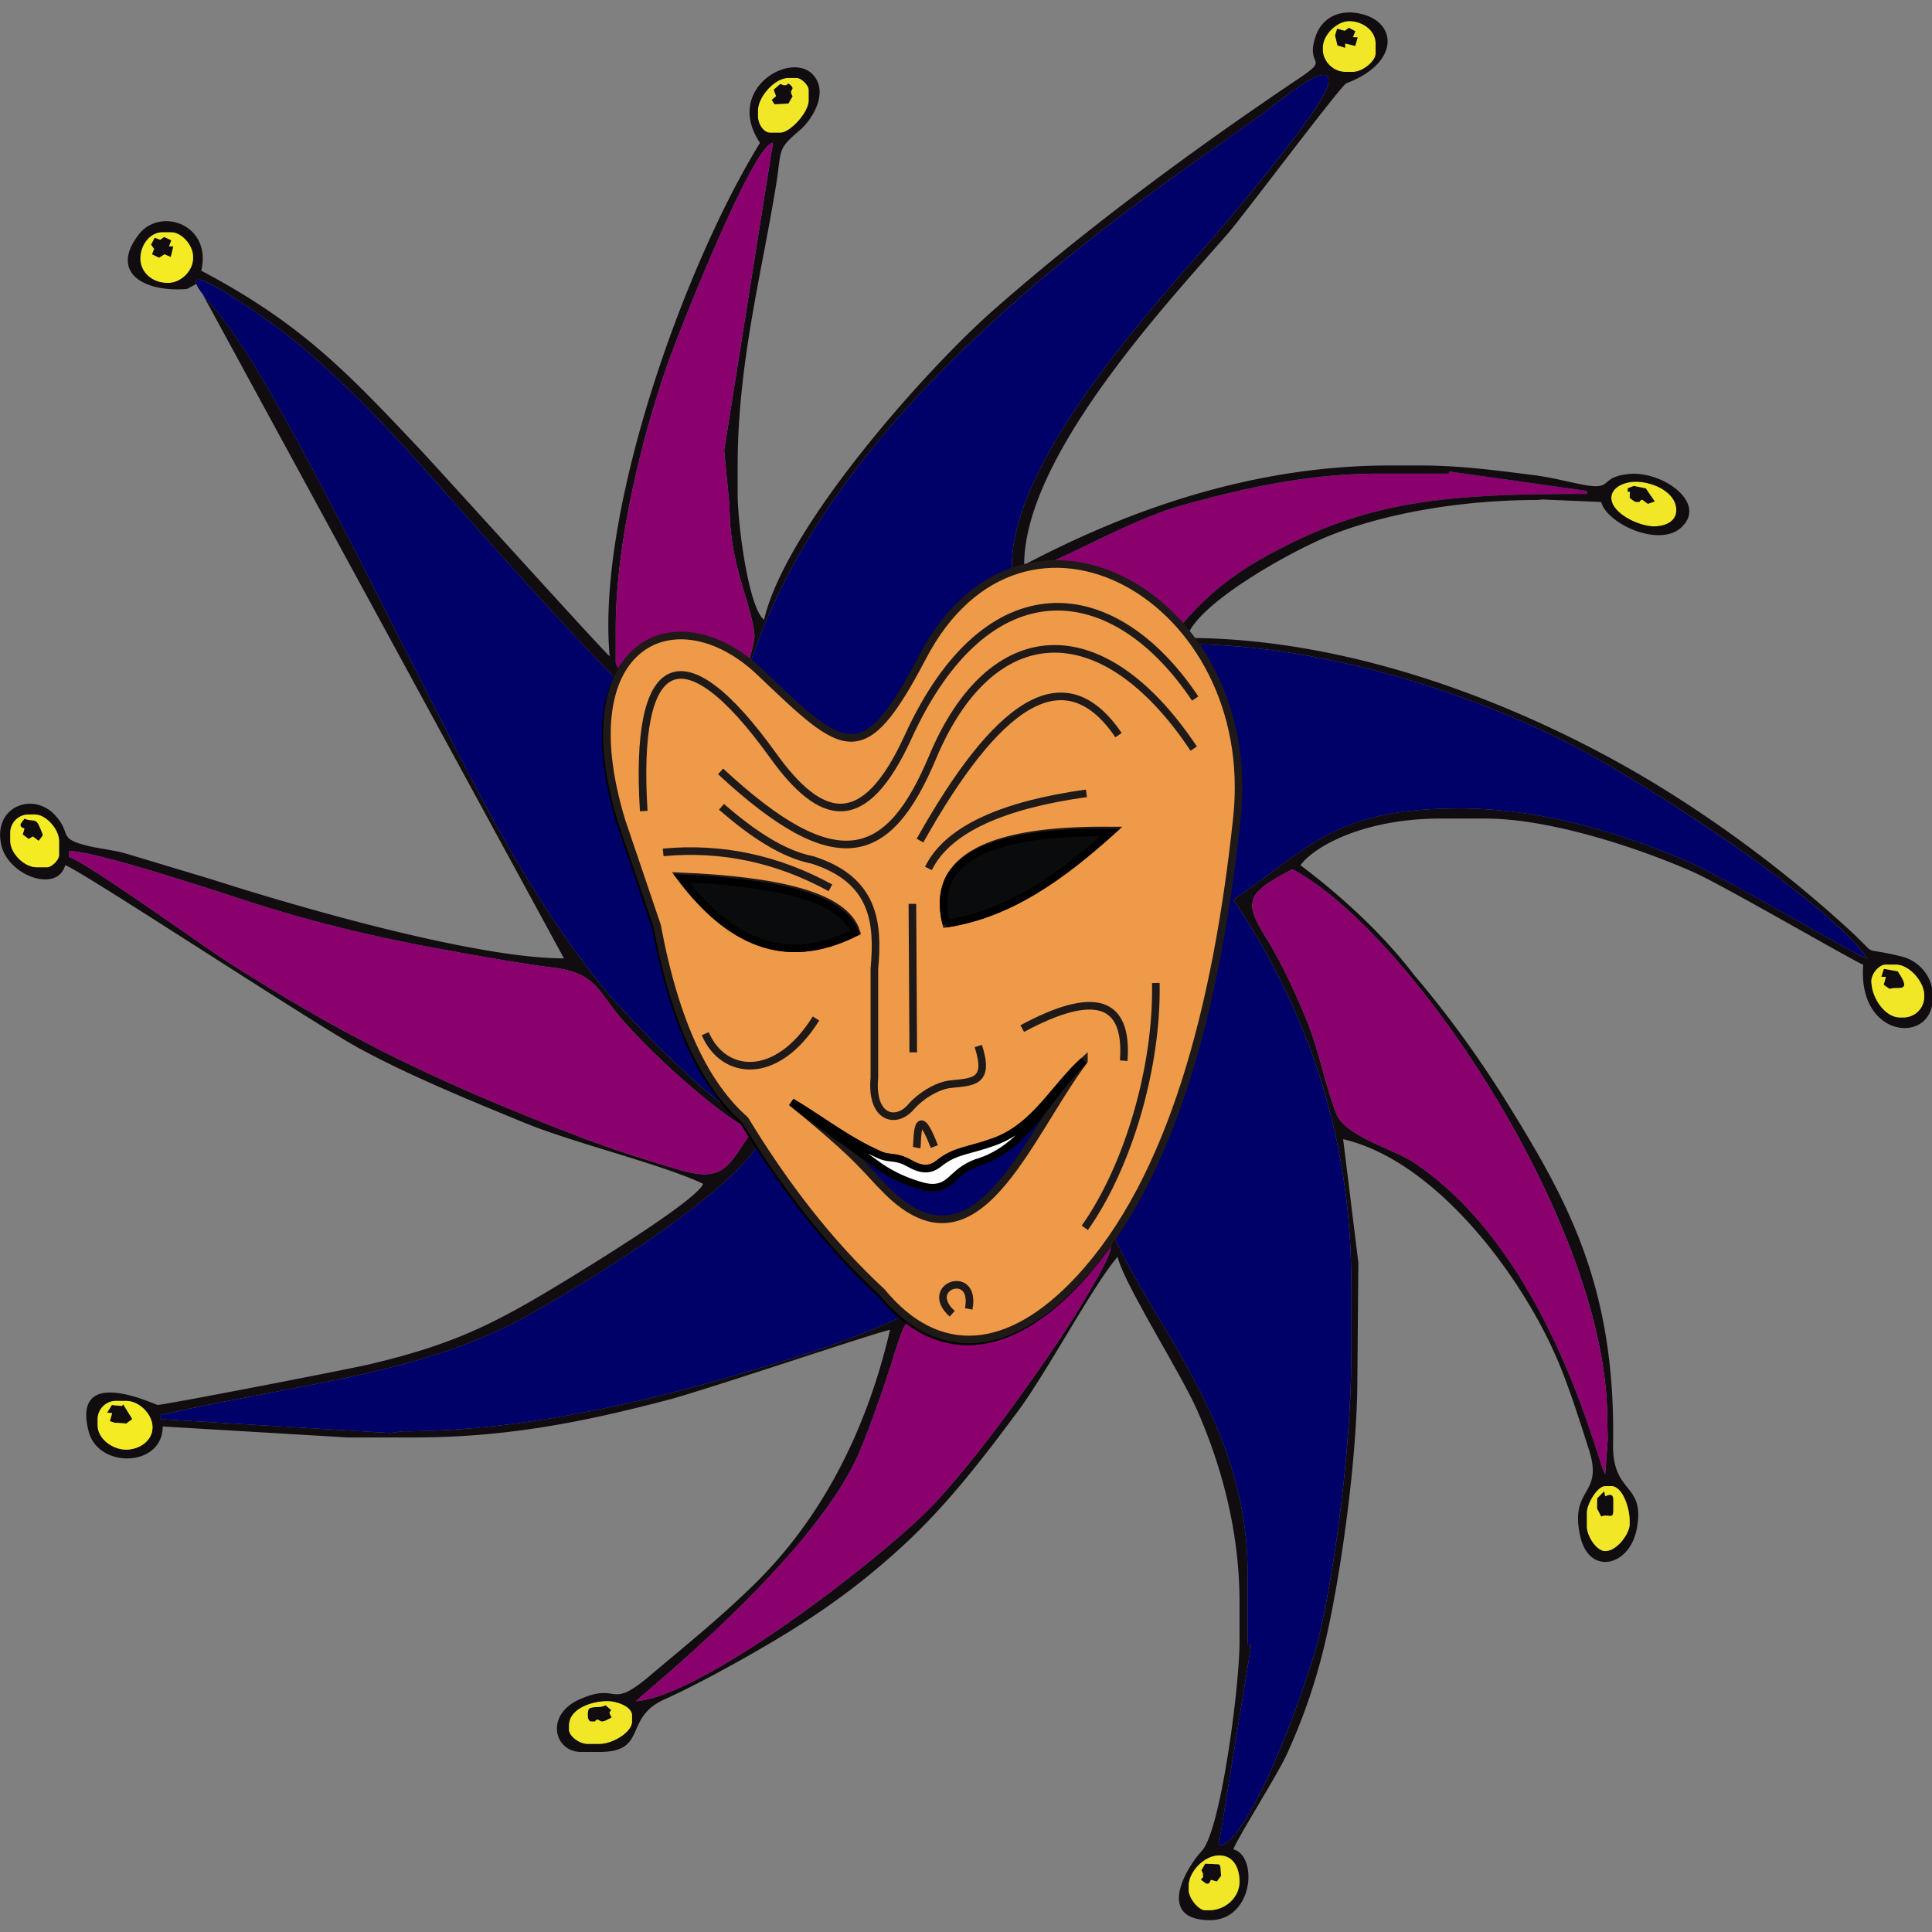 <svg xmlns="http://www.w3.org/2000/svg" viewBox="0 0 135.467 135.467" height="512" width="512" fill-rule="evenodd" image-rendering="optimizeQuality" shape-rendering="geometricPrecision" xmlns:v="https://vecta.io/nano"><rect x="0" y="0" width="135.467" height="135.467" fill="#808080" stroke="none"/><style><![CDATA[.K{fill:#100c0f}.L{fill:#f1e726}.M{fill:#8a016e}.N{fill:#f5eb23}]]></style><g transform="matrix(.762 0 0 .761 -16.691 -24.854)"><path d="M146.396 36.088l.432.021-.22.779-.925-.225-.007.397-.698-.218-.219-.923.187-.606.7.19.378-.277.584.31zm-2.77.948v.187c0 1.092.964 2.057 2.057 2.057h.748c.835 0 2.057-.969 2.057-1.683v-.935c0-1.185-1.191-2.056-2.43-2.056-1.146 0-2.43 1.284-2.43 2.43z" class="L"/><path d="M144.946 35.313l-.187.606.218.923.699.218.007-.397.925.225.22-.779-.432-.021.212-.551-.584-.31-.378.277z" class="K"/><path d="M94.83 41.523l-.376.674-1.278.065-.252-.402.401-.333-.217-.605.601-.521c.861.398.507-.326.977.145.413.413-.278.327.145.977zm-3.178 1.309v.561c0 .683.516 1.496 1.122 1.496h.935c.882 0 2.617-1.846 2.617-2.991v-.935c0-.45-.672-1.122-1.122-1.122h-.748c-1.285 0-2.804 1.763-2.804 2.991z" class="L"/><path d="M94.83 41.523c-.422-.65.269-.564-.145-.977-.47-.471-.116.253-.977-.145l-.601.521.217.605-.401.333.252.402 1.278-.065z" class="K"/><path d="M37.444 55.362l.402.006-.239.96-.57-.249-.488.321-.646-.307.184-.51-.277-.378.327-.629.51.184.361-.257.646.307zm-2.628 1.118c0 1.263 1.099 2.243 2.431 2.243h.187c1.123 0 2.243-1.12 2.243-2.243v-.187c0-1.007-1.007-2.243-2.057-2.243h-.748c-1.185 0-2.057 1.191-2.057 2.431z" class="N"/><path d="M36.648 54.76l-.51-.184-.327.629.277.378-.184.51.646.307.488-.321.57.249.238-.96-.402-.006.212-.551-.646-.307zm135.036 22.881l-.013.339h.214l-.027.561c.15.105.462.374.561.374.715 0 .068.057.583-.214l.534.391.652-.222-.841-1.222-1.112-.218z" class="K"/><path d="M115.957 85.459l1.582 7 .287-.082c2.189 0 4.958-.56 7.331-.708 4.198-.262 3.821.412 6.004-2.036 2.719-3.049 5.488-4.903 9.283-6.796 8.291-4.135 15.213-4.669 27.488-4.669l.038-.273-12.724-1.796-.028.199h-6.544c-6.582 0-12.76 1.458-18.016 2.924-5.01 1.397-11.981 5.603-14.702 6.237z" class="M"/><path d="M171.857 78.541l.027-.561h-.214l.013-.339.551-.212 1.112.218.841 1.222-.652.222-.534-.391c-.515.271.131.214-.583.214-.099 0-.41-.269-.561-.374zm-1.683 0c0 1.388 2.505 2.617 3.926 2.617 1.021 0 2.057-.435 2.057-1.496 0-1.622-2.102-2.617-3.739-2.617-1.04 0-2.244.506-2.244 1.496z" class="L"/><path d="M133.157 208.665h-.374c-.581 0-1.496-1.101-1.496-1.87v-.374c0-1.305 1.435-2.804 2.804-2.804 1.294 0 1.87 1.118 1.87 2.43 0 1.395-1.254 2.618-2.804 2.618zm-56.088-15.331h-1.122c-.73 0-1.683-.713-1.683-1.309v-.374c0-1.508 1.997-2.244 3.552-2.244.837 0 2.243.496 2.243 1.309v.561c0 .987-1.781 2.057-2.991 2.057zm92.545-17.761c-.805 0-1.683-1.389-1.683-2.244v-1.309c0-.786.958-2.43 1.683-2.43h.561c1.006 0 1.683 1.957 1.683 3.178v.374c0 .767-1.133 2.43-2.244 2.43zM30.89 163.982v-.561a1.69 1.69 0 0 1 1.683-1.683h.935c1.191 0 2.431 1.213 2.431 2.43 0 1.248-1.215 2.057-2.431 2.057-1.236 0-2.617-.99-2.617-2.244zm49.544 25.427c.08-.302 16.646-13.311 20.678-23.258 1.054-2.599 2.054-5.424 2.9-8.13 1.564-5.001 1.099-3.298 5.383-5.648 2.158-1.184 12.914-9.142 12.918-9.143 1.102 4.73 3.373 2.288.173 7.838a95.94 95.94 0 0 1-4.428 6.977c-3.13 4.51-6.371 8.976-10.016 12.98-4.067 4.467-21.172 17.849-27.608 18.384zm113.671-66.371c0-.625.69-1.496 1.309-1.496h.935c1.268 0 2.617 1.606 2.617 2.804v.187a1.9 1.9 0 0 1-1.87 1.87h-.374c-1.367 0-2.617-1.816-2.617-3.365zm-53.283-10.283c10.853 5.743 28.979 32.776 28.979 50.666l.044 1.873-.231 3.175c-.581-.426-4.873-20.214-17.644-28.722-1.778-1.185-6.321-2.419-7.108-4.484-1.042-2.732-1.581-5.837-2.797-8.794-1.132-2.751-2.398-5.402-3.856-7.742-1.995-3.204-1.275-3.914 2.613-5.972zm-112.55-1.683c2.547 0 14.329 3.96 17.189 4.872 5.619 1.792 11.553 3.205 17.916 4.333 2.958.525 6.508 1.179 9.482 1.549 3.938.49 4.083 2.246 6.275 4.756 2.662 3.047 8.351 8.383 11.957 10.291-2.235 3.338-2.571 4.805-6.868 3.512-3.302-.994-6.034-1.845-9.124-3.038-5.802-2.239-11.468-4.595-16.853-7.264-5.589-2.77-10.276-5.534-15.346-8.772-2.323-1.484-13.148-9.282-14.628-9.677zm-5.422-.935v-.748a1.69 1.69 0 0 1 1.683-1.683h.561c1.056 0 2.244 1.377 2.244 2.43v1.309c0 .45-.672 1.122-1.122 1.122h-.935c-1.146 0-2.43-1.284-2.43-2.43zm147.324-31.596c0-.99 1.204-1.496 2.244-1.496 1.637 0 3.739.995 3.739 2.617 0 1.061-1.036 1.496-2.057 1.496-1.421 0-3.926-1.23-3.926-2.617zm-54.218 6.918c2.721-.634 9.692-4.84 14.702-6.237 5.256-1.466 11.433-2.924 18.016-2.924h6.544l.028-.199 12.724 1.796-.038.273c-12.274 0-19.197.534-27.488 4.669-3.795 1.893-6.564 3.747-9.283 6.796-2.183 2.448-1.806 1.773-6.004 2.036-2.373.148-5.141.708-7.331.708l-.287.082zM34.815 56.48c0-1.239.871-2.431 2.057-2.431h.748c1.05 0 2.057 1.236 2.057 2.243v.187c0 1.123-1.12 2.243-2.243 2.243h-.187c-1.332 0-2.431-.98-2.431-2.243zm53.724 17.683l.495 5.126c0 5.577 2.019 8.899 2.287 11.86.132 1.462-2.783 8.418-2.847 11.323-1.624-.378-9.909-7.74-9.909-8.787v-3.178c0-8.243 2.669-18.419 4.897-24.643 1.051-2.935 7.732-19.878 9.567-20.059zm3.112-31.331c0-1.229 1.519-2.991 2.804-2.991h.748c.45 0 1.122.672 1.122 1.122v.935c0 1.146-1.735 2.991-2.617 2.991h-.935c-.606 0-1.122-.812-1.122-1.496zm23.37 41.879v3.926c0 1.064 1.617 3.843 2.042 4.55l11.606-1.185h2.057c13.465 0 27.48 4.906 36.388 9.604 6.445 3.399 23.161 14.212 26.617 19.375-1.077-.287-13.058-7.454-16.628-8.985-5.587-2.395-12.996-4.85-20.951-4.85-11.767 0-14.115 3.969-20.752 8.413 5.97 8.915 10.844 20.475 10.844 35.335v6.544c0 8.165-1.391 19.161-2.934 25.858-.942 4.088-6.403 19.32-9.261 19.41l2.982-18.48-.321-.052v-6.544c0-15.992-11.556-25.311-14.022-35.896-4.083 2.734-6.925 6.248-12.178 9.322-4.564 2.671-9.679 4.838-15.13 6.557-10.049 3.17-23.479 6.93-36.444 6.93l-1.131.152-21.117-1.274v-.374c11.465-2.671 22.98-3.613 32.47-8.474 4.59-2.351 22.673-13.28 23.057-17.887-3.424-.797-12.556-10.233-14.896-13.147-4.182-5.209-7.762-11.076-11.023-17.208-6.454-12.135-12.617-25.361-19.306-37.156-1.63-2.874-3.546-5.996-5.623-8.416-4.643-5.411 3.317.135 4.817 1.184 5.196 3.633 10.325 8.976 14.546 13.684 4.326 4.824 23.542 27.119 28.12 28.342 2.06-24.761 25.734-44.064 41.84-55.566l7.11-5.042c1.049-.731 6.956-5.824 6.304-2.893-.487 2.19-8.716 11.924-10.512 14.016-5.143 5.993-18.567 20.374-18.567 30.229zm28.605-47.675c0-1.146 1.284-2.43 2.43-2.43 1.239 0 2.43.871 2.43 2.057v.935c0 .714-1.222 1.683-2.057 1.683h-.748c-1.092 0-2.057-.964-2.057-2.056zM92.212 89.759c-1.39-1.018-2.43-8.651-2.43-11.591V75.55c0-9.362 2.216-17.694 3.532-25.82.539-3.329.046-3.264 2.203-5.088 1.05-.888 2.673-3.369 1.248-5.042-1.999-2.349-8.258 1.251-4.927 6.224-6.912 11.236-15.051 33.816-13.835 47.301-.258-.093-15.663-17.161-17.426-19.031-6.778-7.19-10.943-11.618-20.153-16.491.999-4.286-3.786-5.91-5.766-3.321-2.703 3.535.558 5.328 4.457 5.003l.905-.492 33.779 62.169c-7.516.018-22.603-4.134-32.429-7.283l-7.758-2.338c-1.429-.423-2.788-.478-4.162-.886-2.113-.627-1.008-1.019-2.426-2.626-2.03-2.299-5.816-.86-4.995 2.704.659 2.859 5.18 4.428 5.869 1.848 1.267.338 22.62 14.453 27.064 16.872 4.672 2.543 10.16 4.779 15.202 6.859 4.478 1.847 12.764 3.858 16.439 5.622-.576 1.593-11.649 8.317-13.892 9.665-5.69 3.419-9.439 5.222-16.784 6.96-2.035.481-19.194 3.807-19.515 3.747-.416-.078-7.94-3.729-6.348 2.453.886 3.438 6.808 3.313 6.813-.465l17.008 1.011h6.17c8.859 0 16.168-1.591 23.283-3.453 3.566-.933 19.64-6.387 20.466-6.456-2.248 9.647-6.5 17.589-12.568 23.515-3.216 3.142-6.136 5.471-9.57 8.38-3.804 3.222-2.723.491-6.442 2.152-3.179 1.42-2.359 4.84.162 4.84h1.683c4.489 0 2.167-3.131 5.97-4.84 2.518-1.131 5.759-2.897 8.123-4.25 5.296-3.031 9.288-5.76 13.637-9.733 4.163-3.804 7.425-8.061 10.784-12.586 2.675-3.604 6.945-11.66 9.161-14.209.572 2.457 5.85 10.771 7.335 14.165 2.081 4.756 3.883 10.863 3.883 17.618v3.739c0 4.076-1.726 17.283-3.443 19.179s-4.07 6.339.64 6.415c4.101.066 4.531-5.913 2.242-6.524.208-.779 4.03-6.825 4.906-8.742 1.446-3.163 2.623-6.492 3.493-10.155 1.458-6.139 3.005-17.165 3.005-24.478l.094-10.668-1.402-11.393c8.702 2.027 16.772 12.996 19.983 20.961.989 2.453 1.813 5.086 2.641 7.672 1.381 4.308-1.862 3.391-.788 8.025.821 3.546 4.501 2.73 5.173-.714.847-4.344-2.254-3.118-2.172-7.872.249-14.467-4.201-22.441-9.664-31.28-2.615-4.231-5.504-8.233-8.645-11.921-2.993-3.945-7.046-7.554-10.455-10.111 1.319-1.801 5.934-4.3 12.9-4.3h4.113c6.237 0 14.677 2.941 19.171 4.947 2.888 1.289 15.033 8.381 15.604 8.514-.542 6.515 5.749 7.348 6.342 3.667.387-2.402-1.178-4.01-2.792-4.412-4.104-1.022-1.894.241-4.835-2.457-5.113-4.689-10.635-8.925-16.645-12.707-10.476-6.592-27.334-14.192-44.327-14.192.837-3.133 9.614-7.987 13.051-9.385 5.077-2.064 12.077-3.329 19.293-3.329l.376-.045 5.42.232c.54 2.021 5.376 4.243 7.401 2.319 2.399-2.279-1.846-5.24-4.911-4.894-2.728.308-1.337 1.499-4.04 1.002-1.744-.321-2.824-.671-4.751-.914-3.21-.405-6.604-.878-10.339-.878h-2.804c-13.285 0-24.935 4.548-33.653 9.161 0-10.135 13.477-24.443 18.782-30.575 1.462-1.69 10.383-13.623 10.873-13.806 4.908-1.836 4.738-5.662 1.262-6.408-2.151-.462-3.543.579-4.049 1.967-1.108 3.042 1.429 1.972-1.571 3.989-9.544 6.415-19.684 13.905-28.168 21.397-6.107 5.394-19.052 19.869-21.059 28.485z" class="K"/><path d="M93.029 45.805c-1.835.181-8.516 17.124-9.567 20.059-2.228 6.224-4.897 16.4-4.897 24.643v3.178c0 1.047 8.285 8.409 9.909 8.787.065-2.905 2.979-9.861 2.847-11.323-.267-2.961-2.287-6.283-2.287-11.86l-.495-5.126z" class="M"/><path d="M23.785 108.642c0 .273.23.274.364.37l-.154.538.548.417.387-.23.538.401c.105-.151.374-.462.374-.561a7.6 7.6 0 0 0-.447-1.049c-.295-.447-.627-.155-1.236-.447-.105.15-.374.462-.374.561z" class="K"/><path d="M23.995 109.549l.154-.538c-.133-.096-.364-.097-.364-.37 0-.099.269-.41.374-.561.609.292.941 0 1.236.447a7.6 7.6 0 0 1 .447 1.049c0 .099-.269.41-.374.561l-.538-.401-.387.23zm-1.144.588c0 1.147 1.284 2.43 2.43 2.43h.935c.45 0 1.122-.672 1.122-1.122v-1.309c0-1.053-1.187-2.43-2.244-2.43h-.561a1.69 1.69 0 0 0-1.683 1.683z" class="N"/><path d="M195.017 122.656l.42.014-.202.726.553.388c.621-.298 2.193.476.74-1.635l-1.278-.227z" class="K"/><path d="M195.788 123.785l-.553-.388.202-.726-.42-.014.233-.733 1.278.227c1.453 2.111-.119 1.337-.74 1.635zm-1.683-.748c0 1.549 1.25 3.365 2.617 3.365h.374a1.9 1.9 0 0 0 1.87-1.87v-.187c0-1.199-1.349-2.804-2.617-2.804h-.935c-.618 0-1.309.871-1.309 1.496z" class="L"/><path d="M140.822 112.755c-3.888 2.057-4.608 2.768-2.613 5.972 1.458 2.341 2.724 4.991 3.856 7.742 1.217 2.957 1.755 6.062 2.797 8.794.787 2.064 5.33 3.299 7.108 4.484 12.771 8.509 17.062 28.296 17.644 28.722l.231-3.175-.044-1.873c0-17.89-18.125-44.923-28.979-50.666zm-95.36 3.189c-2.86-.912-14.642-4.872-17.189-4.872v.561c1.48.395 12.304 8.193 14.628 9.677 5.07 3.238 9.757 6.002 15.346 8.772 5.385 2.669 11.052 5.025 16.853 7.264 3.09 1.192 5.822 2.044 9.124 3.038 4.297 1.293 4.632-.173 6.868-3.512-3.606-1.908-9.294-7.244-11.957-10.291-2.192-2.509-2.337-4.265-6.275-4.756-2.974-.37-6.523-1.024-9.482-1.549-6.362-1.128-12.297-2.54-17.915-4.333z" class="M"/><path d="M31.76 162.82l.461.048-.21.74c.22.058.485.192.559.148l.96.066.551-.409-.842-1.366-.106.159-.932-.092z" class="K"/><path d="M115.022 84.711c0-9.855 13.424-24.236 18.568-30.229 1.796-2.092 10.025-11.826 10.512-14.016.651-2.931-5.256 2.162-6.304 2.893l-7.11 5.043c-16.105 11.502-39.779 30.805-41.84 55.566-4.579-1.223-23.795-23.517-28.12-28.342-4.221-4.708-9.351-10.052-14.546-13.684-1.499-1.048-9.46-6.594-4.817-1.184 2.077 2.42 3.993 5.542 5.623 8.416 6.689 11.795 12.852 25.021 19.306 37.156 3.261 6.132 6.841 11.999 11.023 17.208 2.34 2.914 11.473 12.35 14.896 13.148-.383 4.608-18.467 15.537-23.057 17.887-9.49 4.861-21.005 5.803-32.47 8.474v.374l21.117 1.274 1.131-.152c12.965 0 26.395-3.761 36.444-6.93 5.451-1.719 10.566-3.886 15.13-6.557 5.253-3.074 8.096-6.588 12.179-9.322 2.466 10.585 14.022 19.905 14.022 35.896v6.544l.321.052-2.982 18.48c2.858-.09 8.319-15.321 9.261-19.41 1.543-6.697 2.934-17.693 2.934-25.858v-6.544c0-14.86-4.874-26.42-10.844-35.335 6.637-4.445 8.986-8.413 20.752-8.413 7.954 0 15.364 2.454 20.951 4.85 3.57 1.531 15.552 8.698 16.628 8.985-3.457-5.162-20.172-15.975-26.617-19.375-8.908-4.698-22.923-9.604-36.388-9.604h-2.057l-11.606 1.185c-.425-.707-2.042-3.486-2.042-4.55z" fill="#000069"/><path d="M32.57 163.755c-.073.044-.339-.089-.559-.148l.21-.74-.462-.048.441-.706.932.092.106-.159.842 1.366-.551.409zm-1.68.226c0 1.254 1.381 2.244 2.617 2.244 1.216 0 2.431-.809 2.431-2.057 0-1.218-1.24-2.43-2.431-2.43h-.935a1.69 1.69 0 0 0-1.683 1.683z" class="N"/><path d="M168.866 170.712l-.01.94.384.742c.651-.301 1.122.338 1.122-.561v-.935c0-.675-.379-.544-.748-.374l-.094-.467z" class="K"/><path d="M170.362 171.834c0 .899-.47.26-1.122.561l-.384-.742.01-.94.654-.654.094.467c.368-.171.748-.302.748.374zm-.748 3.739c1.111 0 2.244-1.663 2.244-2.43v-.374c0-1.222-.677-3.178-1.683-3.178h-.561c-.725 0-1.683 1.644-1.683 2.43v1.309c0 .855.877 2.244 1.683 2.244z" class="L"/><path d="M80.434 189.408c6.436-.536 23.541-13.918 27.608-18.384 3.645-4.004 6.886-8.47 10.016-12.98a95.94 95.94 0 0 0 4.428-6.977c3.2-5.55.929-3.108-.173-7.838-.004.001-10.76 7.96-12.918 9.143-4.284 2.349-3.819.647-5.383 5.648-.846 2.706-1.847 5.531-2.9 8.13-4.032 9.947-20.597 22.956-20.678 23.258z" class="M"/><path d="M76.321 191.278c.715 0 .068.058.561-.187.004.003.349.187.374.187.317 0 .699-.249.935-.374a4.77 4.77 0 0 1-.187-.374c0-.422-.072.087.146-.308l-.52-.439c-.6.288-1.238.053-1.542.335-.091.084-.255 1.16.233 1.16z" class="K"/><path d="M76.321 191.278c-.488 0-.324-1.076-.233-1.16.304-.283.943-.048 1.542-.335l.52.439c-.218.395-.146-.113-.146.308a4.7 4.7 0 0 0 .187.374c-.236.125-.618.374-.935.374-.025 0-.37-.184-.374-.187-.493.244.154.187-.561.187zm.748 2.057c1.21 0 2.991-1.07 2.991-2.057v-.561c0-.813-1.406-1.309-2.243-1.309-1.555 0-3.552.735-3.552 2.244v.374c0 .595.953 1.309 1.683 1.309z" class="L"/><path d="M132.469 204.959c-.057-.03.127.315.127.34 0 .715.058.068-.187.561.151.105.462.374.561.374.273 0 .274-.231.37-.364l.538.154.401-.538c-.098-.463.068-1.122-.374-1.059l-1.108-.054z" class="K"/><path d="M132.797 204.373l1.108.054c.442-.062.276.596.374 1.059l-.401.538-.538-.154c-.096.133-.097.364-.37.364-.099 0-.41-.269-.561-.374.244-.493.187.154.187-.561 0-.025-.184-.37-.127-.34zm.36 4.292c1.551 0 2.804-1.222 2.804-2.618 0-1.312-.575-2.43-1.87-2.43-1.369 0-2.804 1.5-2.804 2.804v.374c0 .769.915 1.87 1.496 1.87z" class="L"/><g stroke-width=".7"><g fill="#ef9a48"><path d="M78.989 108.475l3.267 9.646c1.705 9.157 4.519 14.746 8.09 17.892 3.623 5.964 7.735 11.356 12.602 15.869 5.105 6.212 11.668 5.825 18.203-1.245 8.443-9.134 12.62-24.957 14.469-42.473 2.144-20.32-19.658-32.544-28.937-14.78-5.521 10.569-7.169 8.811-14.936 1.4-7.623-7.274-17.797-2.902-12.757 13.691zm5.364 5.102c8.92.373 15.196 1.755 16.247 5.131-6.618 3.372-11.804.814-16.247-5.131zm21.132 26.45c1.117.634 1.903.652 2.717 0 1.511-1.21 2.631-1.107 5.046-1.98 3.829-1.383 5.522-4.981 8.284-7.471-5.34 7.2-9.863 20.142-18.08 12.022-2.061-2.037-2.113-2.66-8.055-7.584l-.762-.629c2.737 1.635 5.163 3.58 8.21 4.904.872.356 1.402.035 2.64.738zm3.377-22.088c-1.517-6.167 4.182-8.726 15.295-8.579-4.571 4.116-9.375 7.679-15.294 8.579z" stroke="#000"/><path d="M100.709 118.532c-1.052-3.376-7.328-4.757-16.247-5.131 4.443 5.945 9.629 8.502 16.247 5.131zm23.557-9.347c-11.112-.147-16.811 2.412-15.294 8.579 5.92-.9 10.723-4.463 15.295-8.579zm-35.974-2.183c2.799 2.42 5.597 4.344 8.396 4.897 5.692 1.834 6.063 5.78 5.675 10.028v10.028c-.346 3.758 1.995 4.316 3.382 2.681.751-.885 2.307-1.941 3.63-2.083 2.034-.218 3.65-.127 2.55-3.514m-5.986.583l-.078-13.682m1.477-3.265c1.789-3.673 7.026-5.876 14.537-6.919m-23.555 8.707c-4.892-2.68-10.023-3.768-15.392-3.265m5.286-7.463c10.673 9.928 15.458 8.369 19.512-1.322 5.322-12.722 15.496-13.578 24.021-.777m-10.106 28.763c-5.34 7.2-9.863 20.142-18.08 12.022-2.146-2.12-2.114-2.708-8.817-8.213 2.737 1.635 5.163 3.58 8.21 4.904.872.356 1.402.035 2.64.738 1.117.634 1.903.652 2.717 0 1.511-1.21 2.631-1.107 5.046-1.98 3.829-1.383 5.522-4.981 8.284-7.471zm-26.136 4.438c2.439 1.833 4.864 3.689 7.41 5.362.84.561 1.841 1.1 3.067 1.503 1.276.442 2.311.692 3.416-.3.7-.628 1.184-1.146 2.329-1.592 4.72-1.353 6.609-6.275 9.914-9.412m-42.543-22.101c-5.039-16.593 5.134-20.965 12.757-13.691 7.766 7.41 9.415 9.168 14.936-1.4 9.28-17.764 31.082-5.54 28.938 14.78-1.849 17.516-6.026 33.339-14.469 42.473-6.535 7.07-13.097 7.457-18.203 1.245-4.867-4.513-8.979-9.905-12.602-15.869-3.571-3.146-6.385-8.734-8.09-17.892zm27.151 30.108c.109-.515-.078-4.541 1.634-.103m1.642 15.407c-2.801-2.532 2.269-4.26 1.517-.45m17.218-30.027c.155 7.727-2.541 16.906-6.534 22.559m-5.756-18.358c6.638-3.578 9.749-2.593 9.335 2.956M86.8 127.902c1.66 3.887 6.56 4.431 10.19-1.4M81.14 107.39c-.907-14.433 3.542-16.774 11.894-5.131 4.398 6.131 8.353 7.24 12.438-1.71 7.268-15.925 18.877-14.805 26.41-3.527m-25.322 13.089c6.949-12.412 13.185-17.206 18.269-9.717" stroke="#1f1a17"/></g><g stroke="#000"><path d="M113.357 137.872c-2.416.872-3.535.77-5.047 1.98-.814.652-1.6.634-2.717 0-1.238-.703-1.768-.382-2.639-.738-3.047-1.324-5.474-3.27-8.211-4.905l.762.629.733.552 6.677 4.811c.84.561 1.841 1.1 3.067 1.503 1.276.443 2.311.692 3.416-.3.7-.628 1.184-1.146 2.329-1.591 4.185-1.199 6.144-5.204 8.838-8.283.345-.394.701-.773 1.076-1.129-2.761 2.49-4.455 6.088-8.284 7.471z" fill="#fff"/><path d="M108.971 117.764c5.836-.887 10.587-4.362 15.1-8.404-7.725-.093-12.818 1.129-14.67 3.973-.707 1.195-.864 2.666-.43 4.432zm-8.405.841c-1.136-3.27-7.268-4.633-15.965-5.017 4.38 5.769 9.483 8.245 15.965 5.017z" fill="#0a0b0c"/></g></g></g></svg>